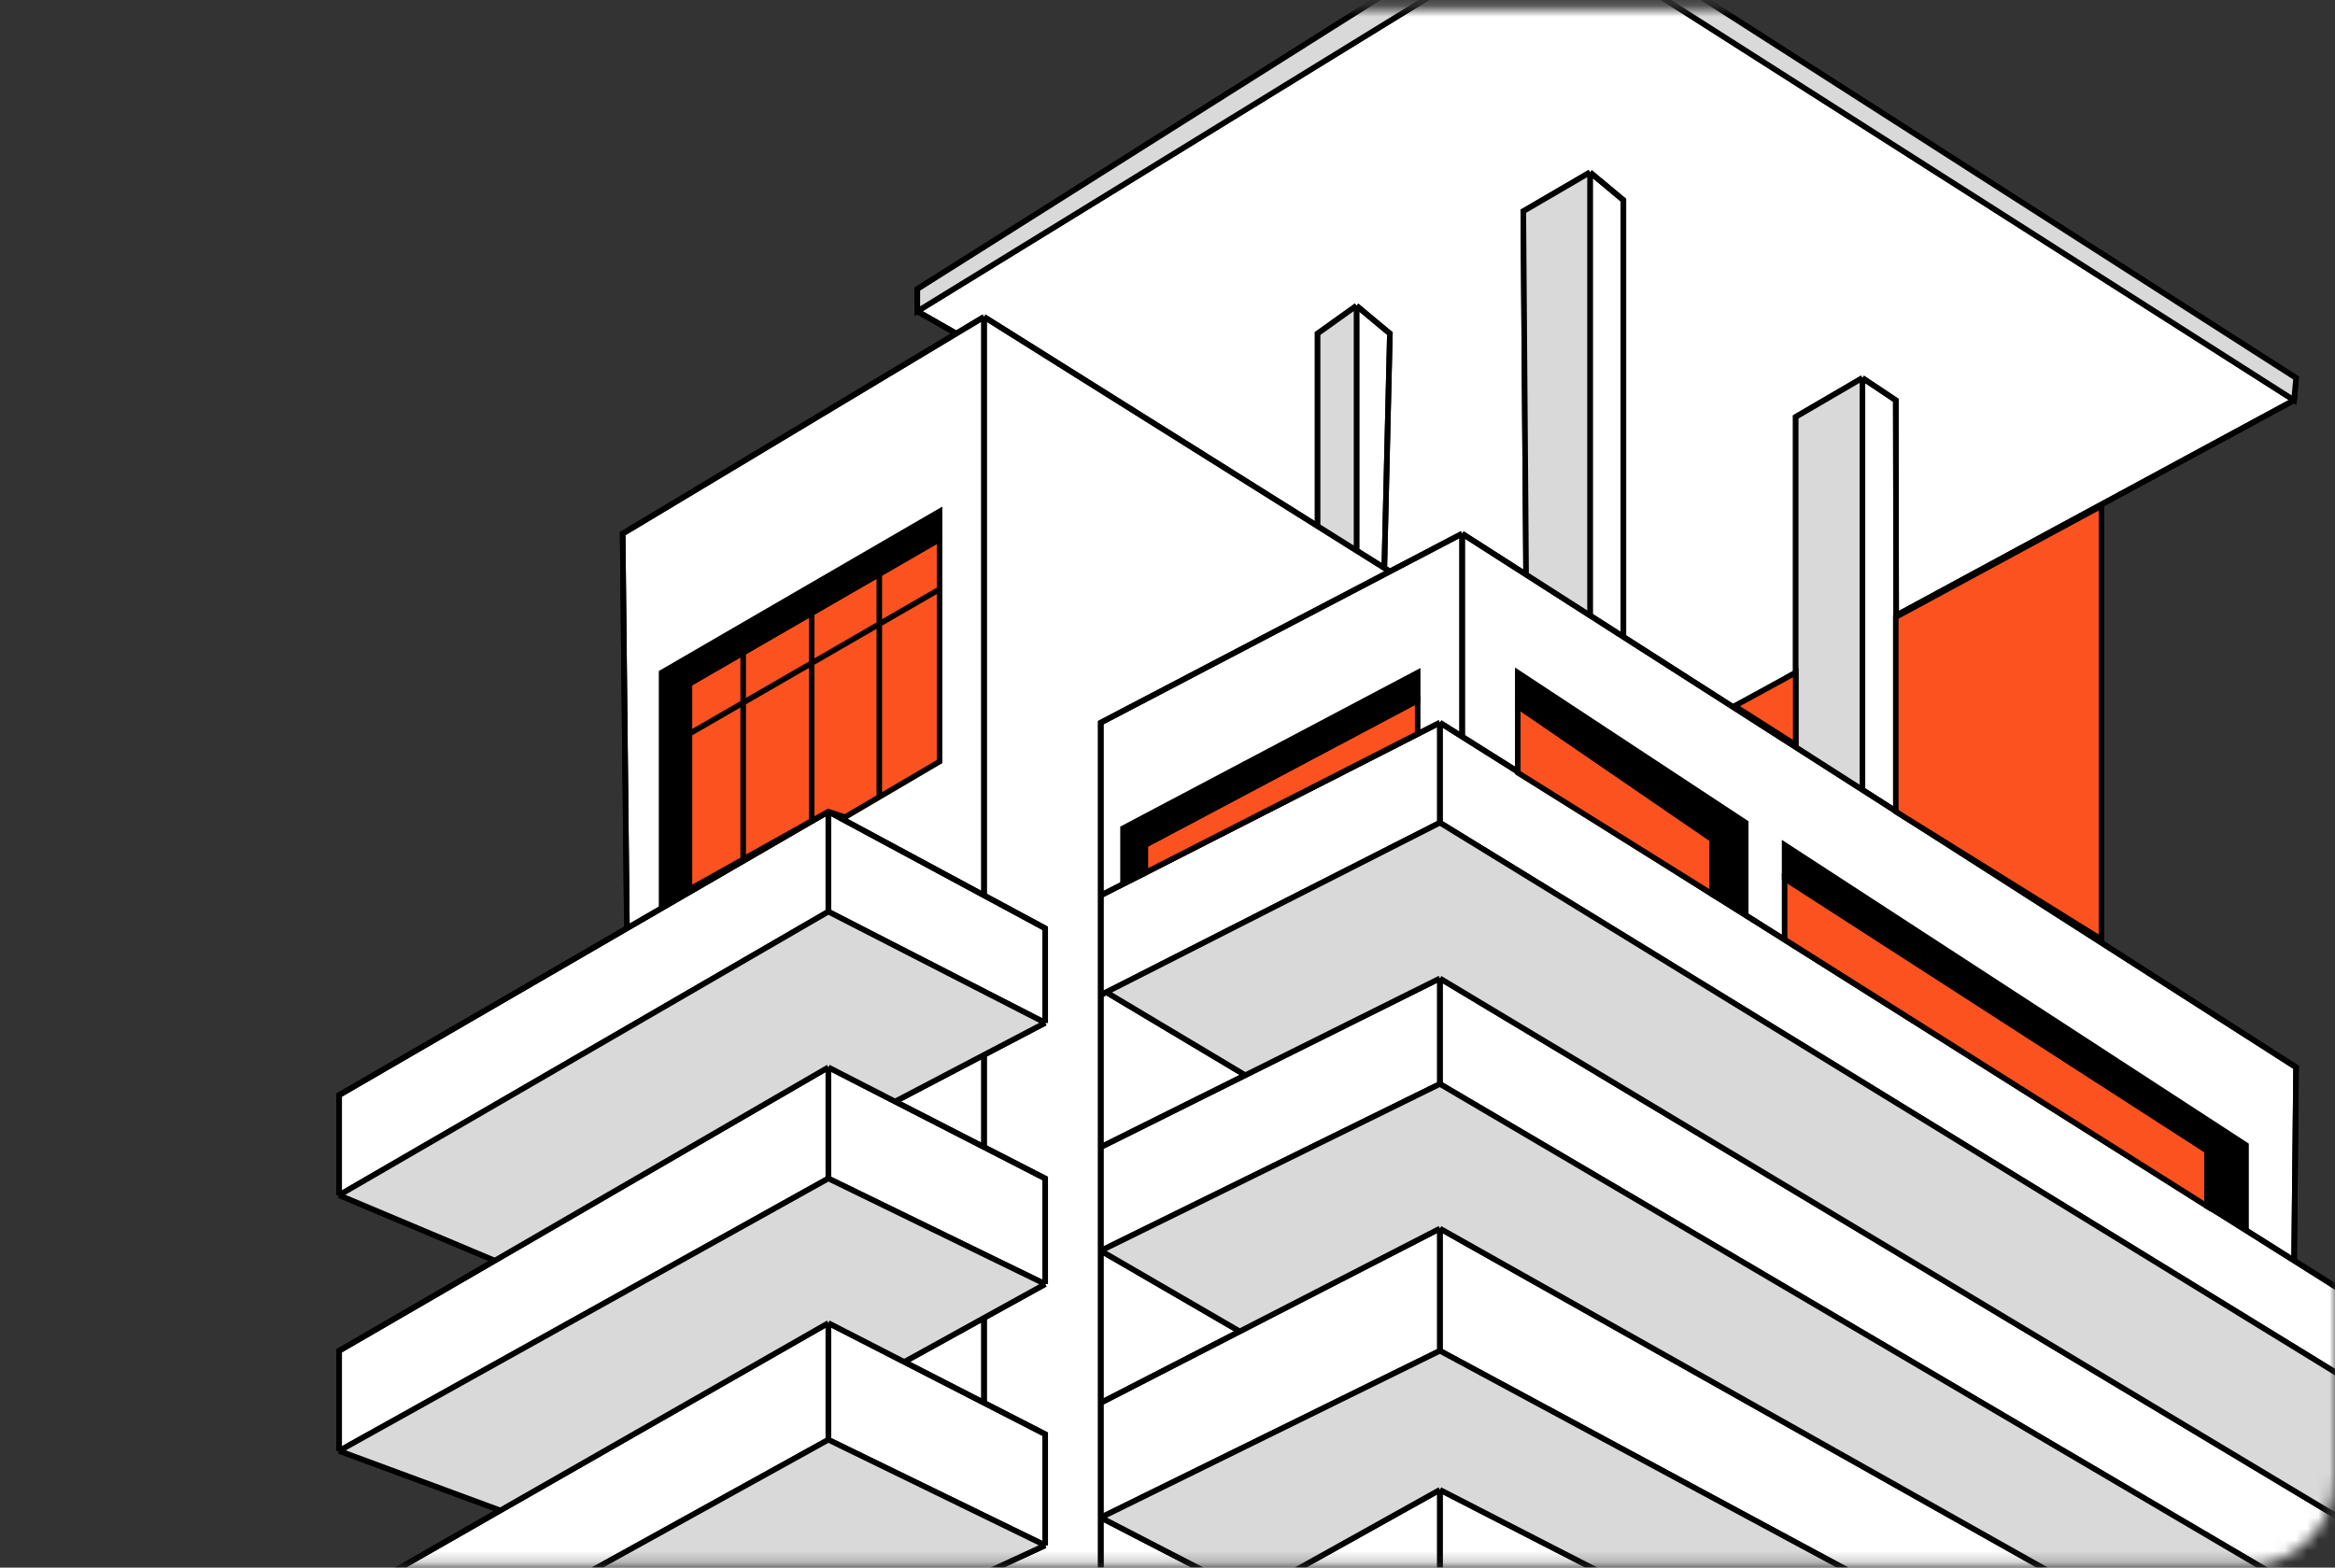 <svg width="210" height="141" viewBox="0 0 210 141" fill="none" xmlns="http://www.w3.org/2000/svg">
<rect x="0" y="0" width="210" height="141" fill="#333333" stroke="none"/>
<mask id="mask0_44_2203" style="mask-type:alpha" maskUnits="userSpaceOnUse" x="0" y="0" width="210" height="141">
<rect y="0.824" width="210" height="140" rx="8" fill="white"/>
</mask>
<g mask="url(#mask0_44_2203)">
<path d="M74.5 129.5L51 142.5L68 151L94 139L74.5 129.5Z" fill="white"/>
<path d="M74.5 106L30.5 130.5L45 135.857L74.5 119L81.325 122.5L88.5 118.537L94 115.5L74.5 106Z" fill="white"/>
<path d="M74.5 82L30.5 107.5L44.5 113.386L74.5 96L80.5 99.077L88.5 94.883L94 92L74.5 82Z" fill="white"/>
<path d="M129.5 97.5L99 112.5L111.5 119.753L129.5 110.5L205 153H214.5V147.5L129.5 97.5Z" fill="white"/>
<path d="M214.5 126.179L129.5 74L99.5 89.246L112 96.71L129.5 88L214.5 139V126.179Z" fill="white"/>
<path d="M129.5 121.5L99 136.5L112.5 143.475L129.5 134L166.5 153H188L129.5 121.5Z" fill="white"/>
<path d="M122 49.518V27.5L118.5 30V47.322L122 49.518Z" fill="white"/>
<path d="M143 55.36V15.5L137 19L137.25 51.68L143 55.36Z" fill="white"/>
<path d="M167.5 71.04V34L161.5 37.5V60.5V67.2L167.5 71.04Z" fill="white"/>
<path d="M82.5 28L130.5 -1.5L124.5 -0.5L82.5 26V28Z" fill="white"/>
<path d="M206.322 36L142 -5L149.5 -2.5L206.5 34L206.322 36Z" fill="white"/>
<path d="M74.5 119V129.5L94 139V129L88.5 126.179L81.325 122.5L74.5 119Z" fill="white"/>
<path d="M22 149L51 142.5L74.5 129.5V119L45 135.857L22 149Z" fill="white"/>
<path d="M30.5 121.5V130.5L74.5 106V96L44.5 113.386L30.5 121.5Z" fill="white"/>
<path d="M74.5 96V106L94 115.5V106L88.5 103.179L80.5 99.077L74.5 96Z" fill="white"/>
<path d="M80.5 99.077L88.5 103.179V94.883L80.5 99.077Z" fill="white"/>
<path d="M81.325 122.5L88.5 126.179V118.537L81.325 122.5Z" fill="white"/>
<path d="M74.5 73V82L94 92V83.5L88.5 80.538L74.5 73Z" fill="white"/>
<path d="M30.5 98.5V107.5L74.5 82V73L56.382 83.5L30.5 98.5Z" fill="white"/>
<path d="M74.5 73L88.5 80.538V28.5L86 30L56 48L56.382 83.5L74.5 73Z" fill="white"/>
<path d="M143 15.5V55.36L146 57.28V18L143 15.5Z" fill="white"/>
<path d="M122 27.5V49.518L124.5 51.086L125 30L122 27.5Z" fill="white"/>
<path d="M167.5 34V71.04L170.562 73L170.533 55.36L170.5 36L167.5 34Z" fill="white"/>
<path d="M206.322 113.386L206.5 96L170.562 73L167.5 71.04L161.5 67.2L156 63.68L146 57.28L143 55.36L137.25 51.68L131.5 48V66.26L206.322 113.386Z" fill="white"/>
<path d="M99 65V80.538L129.5 65L131.5 66.26V48L125 51.4L99 65Z" fill="white"/>
<path d="M129.5 65L99 80.538V89.5L99.5 89.246L129.5 74V65Z" fill="white"/>
<path d="M129.5 65V74L214.5 126.179V118.537L206.322 113.386L131.5 66.26L129.5 65Z" fill="white"/>
<path d="M99 89.5V103.179L112 96.71L99.5 89.246L99 89.5Z" fill="white"/>
<path d="M129.5 97.5V88L112 96.71L99 103.179V112.5L129.5 97.5Z" fill="white"/>
<path d="M129.5 88V97.5L214.5 147.5V139L129.5 88Z" fill="white"/>
<path d="M129.5 110.5V121.5L188 153H205L129.5 110.5Z" fill="white"/>
<path d="M129.5 121.5V110.5L111.5 119.753L99 126.179V136.5L129.5 121.5Z" fill="white"/>
<path d="M99 153H129.5V134L112.5 143.475L99 151V153Z" fill="white"/>
<path d="M129.5 134V153H166.5L129.5 134Z" fill="white"/>
<path d="M99 112.5V126.179L111.5 119.753L99 112.5Z" fill="white"/>
<path d="M125 51.4L131.5 48L137.25 51.68L137 19L143 15.5L146 18V57.28L156 63.68L161.5 60.5V37.5L167.5 34L170.5 36L170.533 55.36L206.322 36L142 -5L130.5 -1.5L82.5 28L86 30L88.5 28.5L118.5 47.322V30L122 27.5L125 30L124.5 51.086L125 51.4Z" fill="white"/>
<path d="M94 83.5V92L88.5 94.883V103.179L94 106V115.5L88.5 118.537V126.179L94 129V139L68 151L99 153V151V136.5V126.179V112.5V103.179V89.5V80.538V65L125 51.4L124.5 51.086L122 49.518L118.5 47.322L88.5 28.5V80.538L94 83.5Z" fill="white"/>
<path d="M99 136.5V151L112.5 143.475L99 136.5Z" fill="white"/>
<path d="M30.5 107.5V98.5L56.382 83.5M30.5 107.5L74.5 82M30.5 107.5L44.5 113.386M74.5 82V73M74.5 82L94 92M74.5 73L88.5 80.538M74.5 73L56.382 83.5M94 92V83.5L88.5 80.538M94 92L88.5 94.883M30.5 130.5V121.5L44.5 113.386M30.5 130.5L74.5 106M30.5 130.5L45 135.857M74.5 106V96M74.5 106L94 115.5M74.5 96L44.5 113.386M74.5 96L80.5 99.077M94 115.5V106L88.5 103.179M94 115.5L88.5 118.537M80.5 99.077L88.5 103.179M80.5 99.077L88.5 94.883M74.5 119V129.5M74.5 119L45 135.857M74.5 119L81.325 122.5M51 142.5L22 149L45 135.857M51 142.5L74.5 129.5M51 142.5L68 151M74.5 129.5L94 139M94 139V129L88.5 126.179M94 139L68 151M68 151L99 153M81.325 122.5L88.5 126.179M81.325 122.5L88.5 118.537M88.5 126.179V118.537M88.5 103.179V94.883M88.5 28.5V80.538M88.5 28.5L86 30M88.5 28.5L118.5 47.322M56.382 83.5L56 48L86 30M99 153H129.5M99 153V151M131.5 48V66.26M131.5 48L125 51.4M131.5 48L137.25 51.68M99 80.538V65L125 51.4M99 80.538L129.5 65M99 80.538V89.5M129.5 65V74M129.5 65L131.5 66.26M129.5 74L214.5 126.179M129.5 74L99.5 89.246M99 89.5V103.179M99 89.5L99.5 89.246M214.5 126.179V118.537L206.322 113.386M214.5 126.179V139M206.322 113.386L206.5 96L170.562 73M206.322 113.386L131.5 66.26M99 103.179V112.5M99 103.179L112 96.71M129.5 88V97.5M129.5 88L214.5 139M129.5 88L112 96.71M129.5 97.5L99 112.5M129.5 97.5L214.5 147.5M99 112.5V126.179M99 112.5L111.5 119.753M214.5 139V147.5M214.5 147.5V153H205M99 126.179V136.5M99 126.179L111.5 119.753M129.5 110.5V121.5M129.5 110.5L205 153M129.5 110.5L111.5 119.753M129.5 121.5L99 136.5M129.5 121.5L188 153M99 136.5V151M99 136.5L112.5 143.475M188 153H205M188 153H166.5M129.5 134V153M129.5 134L166.5 153M129.5 134L112.5 143.475M129.5 153H166.5M99 151L112.5 143.475M125 51.4L124.5 51.086M86 30L82.5 28M82.5 28L130.5 -1.5M82.5 28V26L124.5 -0.5L130.5 -1.5M130.5 -1.5L142 -5M206.322 36L142 -5M206.322 36L206.5 34L149.5 -2.5L142 -5M206.322 36L170.533 55.36M167.5 34V71.04M167.5 34L170.5 36L170.533 55.36M167.5 34L161.5 37.5V60.5M167.5 71.04L170.562 73M167.5 71.04L161.5 67.2M170.562 73L170.533 55.36M161.5 67.2V60.5M161.5 67.2L156 63.68M143 15.5V55.36M143 15.5L146 18V57.28M143 15.5L137 19L137.25 51.68M143 55.36L146 57.28M143 55.36L137.25 51.68M146 57.28L156 63.68M122 27.5V49.518M122 27.5L125 30L124.5 51.086M122 27.5L118.5 30V47.322M122 49.518L124.5 51.086M122 49.518L118.5 47.322M99.5 89.246L112 96.71M161.5 60.5L156 63.68" stroke="black" stroke-width="0.5"/>
<path d="M74.5 129.5L51 142.5L68 151L94 139L74.5 129.5Z" fill="#D9D9D9"/>
<path d="M74.5 106L30.5 130.5L45 135.857L74.5 119L81.325 122.5L88.5 118.537L94 115.5L74.5 106Z" fill="#D9D9D9"/>
<path d="M74.5 82L30.5 107.5L44.5 113.386L74.5 96L80.5 99.077L88.5 94.883L94 92L74.5 82Z" fill="#D9D9D9"/>
<path d="M129.5 97.5L99 112.5L111.5 119.753L129.5 110.5L205 153H214.5V147.5L129.5 97.5Z" fill="#D9D9D9"/>
<path d="M214.5 126.179L129.5 74L99.5 89.246L112 96.71L129.5 88L214.5 139V126.179Z" fill="#D9D9D9"/>
<path d="M129.5 121.5L99 136.5L112.5 143.475L129.5 134L166.5 153H188L129.5 121.5Z" fill="#D9D9D9"/>
<path d="M122 49.518V27.5L118.5 30V47.322L122 49.518Z" fill="#D9D9D9"/>
<path d="M143 55.36V15.5L137 19L137.25 51.68L143 55.36Z" fill="#D9D9D9"/>
<path d="M167.5 71.04V34L161.5 37.5V60.5V67.2L167.5 71.04Z" fill="#D9D9D9"/>
<path d="M82.5 28L130.5 -1.5L124.5 -0.5L82.5 26V28Z" fill="#D9D9D9"/>
<path d="M206.322 36L142 -5L149.5 -2.5L206.5 34L206.322 36Z" fill="#D9D9D9"/>
<path d="M30.5 107.5V98.5L56.382 83.5M30.5 107.5L74.5 82M30.5 107.5L44.5 113.386M74.5 82V73M74.5 82L94 92M74.5 73L88.5 80.538M74.5 73L56.382 83.5M94 92V83.5L88.5 80.538M94 92L88.5 94.883M30.5 130.5V121.5L44.5 113.386M30.5 130.5L74.5 106M30.5 130.5L45 135.857M74.5 106V96M74.5 106L94 115.5M74.5 96L44.5 113.386M74.5 96L80.5 99.077M94 115.5V106L88.5 103.179M94 115.5L88.5 118.537M80.5 99.077L88.5 103.179M80.5 99.077L88.5 94.883M74.5 119V129.5M74.5 119L45 135.857M74.5 119L81.325 122.5M51 142.5L22 149L45 135.857M51 142.5L74.5 129.5M51 142.5L68 151L94 139M74.5 129.5L94 139M94 139V129L88.5 126.179M81.325 122.5L88.5 126.179M81.325 122.5L88.5 118.537M88.5 126.179V118.537M88.5 103.179V94.883M88.5 28.5V80.538M88.5 28.5L86 30M88.5 28.5L118.5 47.322M56.382 83.5L56 48L86 30M131.5 48V66.26M131.5 48L125 51.4M131.5 48L137.25 51.68M99 80.538V65L125 51.4M99 80.538L129.5 65M99 80.538V89.5M129.5 65V74M129.5 65L131.5 66.26M129.5 74L214.5 126.179M129.5 74L99.5 89.246M99 89.5V103.179M99 89.5L99.5 89.246M214.5 126.179V118.537L206.322 113.386M214.5 126.179V139M206.322 113.386L206.5 96L170.562 73M206.322 113.386L131.5 66.26M99 103.179V112.5M99 103.179L112 96.71M129.5 88V97.5M129.5 88L214.5 139M129.5 88L112 96.71M129.5 97.5L99 112.5M129.5 97.5L214.5 147.5M99 112.5V126.179M99 112.5L111.5 119.753M214.5 139V147.5M214.5 147.5V153H205M99 126.179V136.5M99 126.179L111.5 119.753M129.5 110.5V121.5M129.5 110.5L205 153M129.5 110.5L111.5 119.753M129.5 121.5L99 136.5M129.5 121.5L188 153M99 136.5V151M99 136.5L112.5 143.475M188 153H205M188 153H166.5M129.5 134V153M129.5 134L166.5 153M129.5 134L112.5 143.475M129.5 153H99V151M129.5 153H166.5M99 151L112.5 143.475M125 51.4L124.5 51.086M86 30L82.5 28M82.5 28L130.5 -1.5L124.5 -0.5L82.5 26V28ZM206.322 36L142 -5L149.5 -2.5L206.5 34L206.322 36ZM206.322 36L170.533 55.36M167.5 34V71.04M167.5 34L170.5 36L170.533 55.36M167.5 34L161.5 37.5V60.5M167.5 71.04L170.562 73M167.5 71.04L161.5 67.2M170.562 73L170.533 55.36M161.5 67.2V60.5M161.5 67.2L156 63.68M143 15.5V55.36M143 15.5L146 18V57.28M143 15.5L137 19L137.25 51.68M143 55.36L146 57.28M143 55.36L137.25 51.68M146 57.28L156 63.68M122 27.5V49.518M122 27.5L125 30L124.5 51.086M122 27.5L118.5 30V47.322M122 49.518L124.5 51.086M122 49.518L118.5 47.322M99.5 89.246L112 96.71M161.5 60.5L156 63.68" stroke="black" stroke-width="0.5"/>
<path d="M76 73.5L74.5 73L73 73.84L66.838 77.291L62 80V66V61.5L66.838 58.705L73 55.144L79.08 51.632L84.5 48.5V53V68.5L79.08 71.688L76 73.5Z" fill="#FC5220"/>
<path d="M127.5 66V63L103 76V78.5L127.5 66Z" fill="#FC5220"/>
<path d="M136.5 69.5V63.5L154 75.5V80.43L136.5 69.5Z" fill="#FC5220"/>
<path d="M160.5 84.5V79L198.5 103.5V108.5L160.5 84.5Z" fill="#FC5220"/>
<path d="M161.5 67V60.5L156 63.5L161.5 67Z" fill="#FC5220"/>
<path d="M189 84.5V45.5L170.5 55.5V73L189 84.5Z" fill="#FC5220"/>
<path d="M66.838 77.291L62 80V66M66.838 77.291V58.705M66.838 77.291L73 73.84M66.838 58.705L62 61.5V66M66.838 58.705L73 55.144M73 55.144V73.84M73 55.144L79.08 51.632M73 73.84L74.5 73L76 73.5L79.08 71.688M79.08 51.632L84.5 48.5V53M79.08 51.632V71.688M79.08 71.688L84.5 68.5V53M84.5 53L62 66M127.5 63V66L103 78.5V76L127.5 63ZM136.5 63.5V69.5L154 80.43V75.5L136.5 63.5ZM160.5 79V84.5L198.5 108.5V103.5L160.5 79ZM161.5 60.5V67L156 63.5L161.5 60.5ZM189 45.5V84.5L170.5 73V55.5L189 45.5Z" stroke="black" stroke-width="0.5"/>
<path d="M202 110.5V103L160.5 76V79L198.5 103.5V108.5L202 110.5Z" fill="black"/>
<path d="M157 74V82.288L154 80.438V75.5L136.5 63.5V60.5L157 74Z" fill="black"/>
<path d="M127.5 60.5V63L103 76V78.5L101 79.5V74.5L127.5 60.5Z" fill="black"/>
<path d="M84.5 46V48.5L62 61.5V80L59.5 81.5V60.5L84.5 46Z" fill="black"/>
<path d="M202 110.5V103L160.5 76V79L198.5 103.5V108.5L202 110.5Z" stroke="black" stroke-width="0.5"/>
<path d="M157 74V82.288L154 80.438V75.5L136.5 63.5V60.5L157 74Z" stroke="black" stroke-width="0.5"/>
<path d="M127.5 60.5V63L103 76V78.5L101 79.5V74.5L127.5 60.5Z" stroke="black" stroke-width="0.5"/>
<path d="M84.5 46V48.5L62 61.5V80L59.5 81.5V60.5L84.5 46Z" stroke="black" stroke-width="0.5"/>
</g>
</svg>
